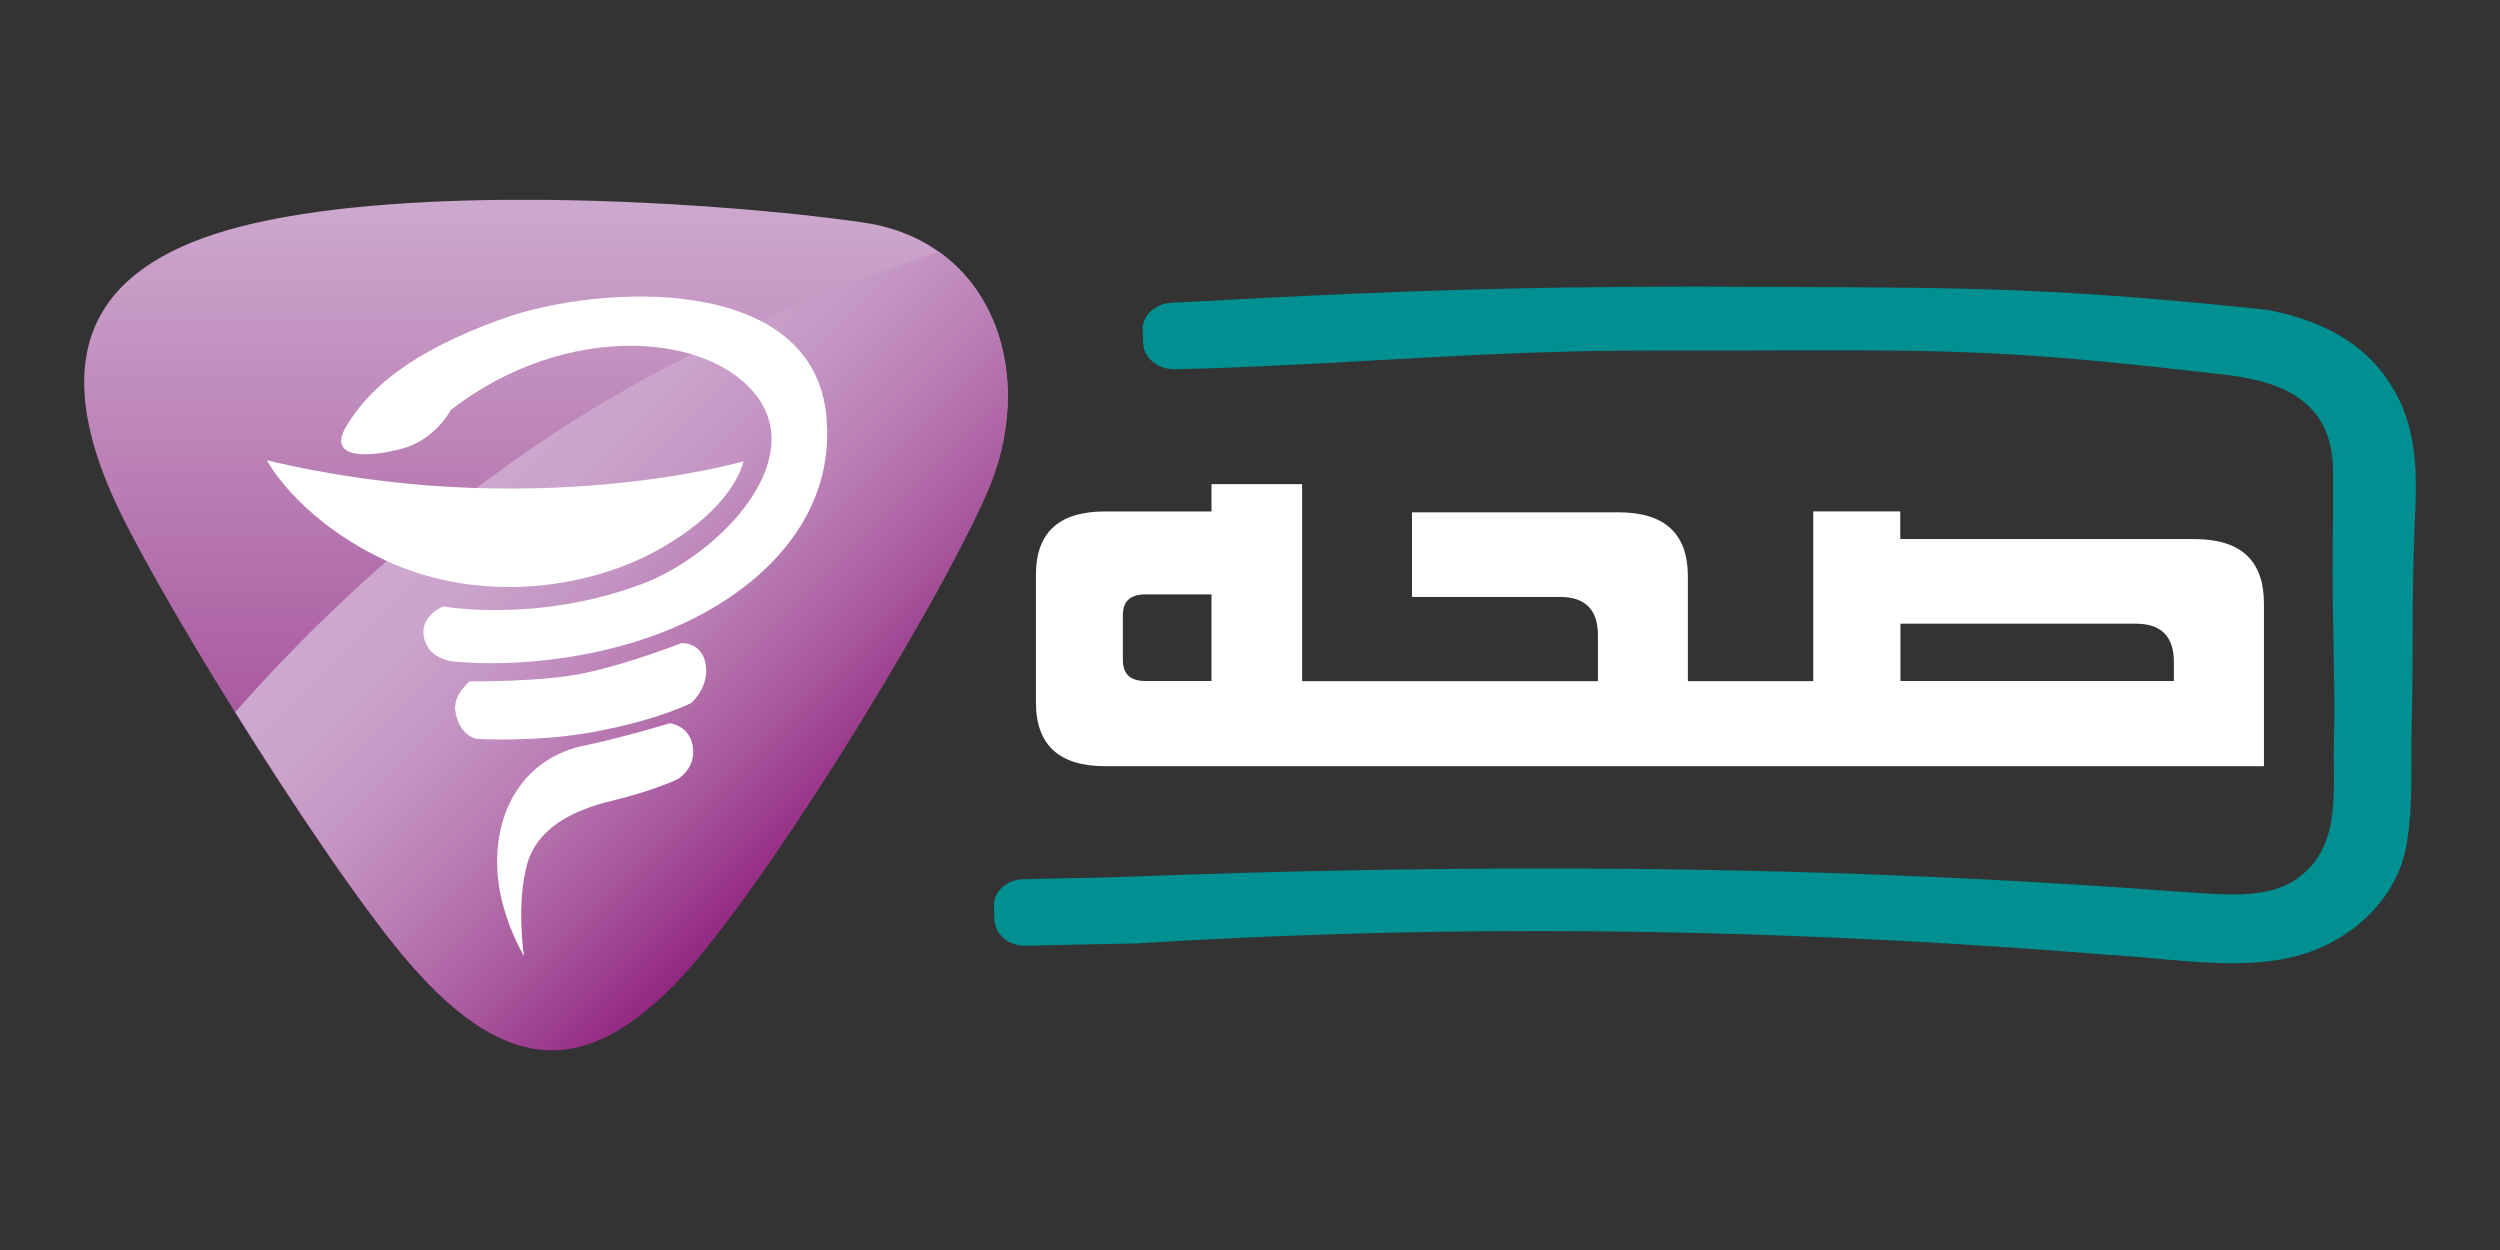<?xml version="1.0" encoding="utf-8"?>
<!-- Generator: Adobe Illustrator 25.0.0, SVG Export Plug-In . SVG Version: 6.00 Build 0)  -->
<svg version="1.1" xmlns="http://www.w3.org/2000/svg" xmlns:xlink="http://www.w3.org/1999/xlink" x="0px" y="0px"
	 viewBox="0 0 400 200" style="enable-background:new 0 0 400 200;" xml:space="preserve">
<rect x="0" y="0" width="400" height="200" fill="#333333" stroke="none"/>
<style type="text/css">
	.st0{display:none;}
	.st1{display:inline;}
	.st2{fill:#FFFFFF;}
	.st3{clip-path:url(#SVGID_4_);fill:url(#XMLID_225_);}
	.st4{clip-path:url(#SVGID_8_);fill:url(#XMLID_227_);}
	.st5{fill-rule:evenodd;clip-rule:evenodd;fill:#FFFFFF;}
	.st6{fill:#2FAAE1;}
	.st7{clip-path:url(#SVGID_12_);}
	.st8{clip-path:url(#SVGID_15_);}
	.st9{fill:#3798A2;}
	.st10{fill:#D55226;}
	.st11{fill:#FAC313;}
	.st12{fill:#1FA64A;}
	.st13{fill:#31AA4D;}
	.st14{fill:#00A8CA;}
	.st15{fill:#6C4998;}
	.st16{fill:#6F588F;}
	.st17{fill:#1493B7;}
	.st18{fill:#1CB2A7;}
	.st19{opacity:0.45;fill:#323537;enable-background:new    ;}
	.st20{fill:#056E80;}
	.st21{fill:#92C146;}
	.st22{fill:#E2D8DD;}
	.st23{fill:#B8294D;}
	.st24{fill:#E62148;}
	.st25{fill:#55853C;}
	.st26{fill:#DF262C;}
	.st27{fill:#079CD9;}
	.st28{fill:#3778BC;}
	.st29{clip-path:url(#SVGID_17_);}
	.st30{opacity:0.59;fill:url(#XMLID_228_);enable-background:new    ;}
	.st31{fill:url(#XMLID_229_);}
	.st32{fill:url(#XMLID_233_);}
	.st33{fill:#AD262B;}
	.st34{fill:#057582;}
	.st35{fill:#BC955C;}
	.st36{fill:#243746;}
	.st37{fill:#7565A1;}
	.st38{fill:#7B7258;}
	.st39{fill:#8A4B53;}
	.st40{fill:#F18B6E;}
	.st41{fill:#B24325;}
	.st42{clip-path:url(#SVGID_19_);}
	.st43{fill:#14A750;}
	.st44{fill:#020203;}
	.st45{fill:#35BAD1;}
	.st46{fill:none;stroke:#F7DA0A;stroke-width:4.082;stroke-miterlimit:10;}
	.st47{fill-rule:evenodd;clip-rule:evenodd;fill:#F7DA0A;}
	.st48{fill-rule:evenodd;clip-rule:evenodd;fill:#ED7525;}
	.st49{fill:none;}
	.st50{fill:#ED7525;}
	.st51{opacity:0.5;fill:#AE5926;fill-opacity:0.75;enable-background:new    ;}
	.st52{opacity:0.5;fill:#AE5926;fill-opacity:0.5;enable-background:new    ;}
	.st53{fill:#208771;}
	.st54{opacity:0.5;fill:#144A3E;fill-opacity:0.75;enable-background:new    ;}
	.st55{opacity:0.5;fill:#144A3E;fill-opacity:0.5;enable-background:new    ;}
	.st56{fill:#B9CF3A;}
	.st57{opacity:0.5;fill:#81913A;fill-opacity:0.5;enable-background:new    ;}
	.st58{opacity:0.5;fill:#81913A;fill-opacity:0.75;enable-background:new    ;}
	.st59{fill:#F7DC08;}
	.st60{opacity:0.5;fill:#81913A;fill-opacity:0.65;enable-background:new    ;}
	.st61{fill:#8EB624;}
	.st62{fill:url(#SVGID_20_);}
	.st63{fill:url(#SVGID_21_);}
	.st64{fill:url(#SVGID_22_);}
	.st65{fill:url(#SVGID_23_);}
	.st66{fill:url(#SVGID_24_);}
	.st67{fill:url(#SVGID_25_);}
	.st68{fill:url(#SVGID_26_);}
	.st69{fill:url(#SVGID_27_);}
	.st70{enable-background:new    ;}
	.st71{fill:#8FC045;}
	.st72{fill:#0A84B5;}
	.st73{fill:#52C3EF;}
	.st74{fill:#0091C7;}
	.st75{fill:#099CD8;}
	.st76{fill:#22BCEE;}
	.st77{fill:url(#SVGID_28_);}
	.st78{fill:#0CA551;}
	.st79{fill:#FFFFFF;stroke:#415CA7;stroke-width:0.326;stroke-linejoin:round;stroke-miterlimit:10;}
	.st80{clip-path:url(#SVGID_30_);}
	.st81{fill:none;stroke:#415CA7;stroke-width:0.28;stroke-linejoin:round;stroke-miterlimit:10;}
	.st82{clip-path:url(#SVGID_32_);}
	.st83{clip-path:url(#SVGID_34_);}
	.st84{fill:none;stroke:#415CA7;stroke-width:0.326;stroke-linejoin:round;stroke-miterlimit:10;}
	.st85{clip-path:url(#SVGID_36_);}
	.st86{fill:#3EB9C2;stroke:#415CA7;stroke-width:0.326;stroke-linejoin:round;stroke-miterlimit:10;}
	.st87{clip-path:url(#SVGID_38_);}
	.st88{clip-path:url(#SVGID_40_);}
	.st89{clip-path:url(#SVGID_42_);}
	.st90{clip-path:url(#SVGID_44_);}
	.st91{fill:none;stroke:#020203;stroke-width:0.326;stroke-linejoin:round;stroke-miterlimit:10;}
	.st92{fill:url(#SVGID_45_);}
	.st93{fill:url(#SVGID_46_);}
	.st94{fill:url(#SVGID_47_);}
	.st95{fill:url(#SVGID_48_);}
	.st96{fill:url(#SVGID_49_);}
	.st97{fill:url(#SVGID_50_);}
	.st98{fill:url(#SVGID_51_);}
	.st99{fill:url(#SVGID_52_);}
	.st100{fill:#177DC2;}
	.st101{fill:#3978BD;}
	.st102{fill:#74CBF2;}
	.st103{fill:#EB5D9D;}
	.st104{fill:#F6A241;}
	.st105{fill:#066838;}
	.st106{fill:#E84238;}
	.st107{fill:#EA541E;}
	.st108{fill:#4CB377;}
	.st109{fill:#008657;}
	.st110{fill:#F6B334;}
	.st111{fill:#F08224;}
	.st112{fill:#729ED4;}
	.st113{fill:url(#SVGID_53_);}
	.st114{fill:url(#SVGID_54_);}
	.st115{fill:url(#SVGID_55_);}
	.st116{fill:url(#SVGID_56_);}
	.st117{fill:url(#SVGID_57_);}
	.st118{fill:url(#SVGID_58_);}
	.st119{fill:url(#SVGID_59_);}
	.st120{fill:url(#SVGID_60_);}
	.st121{fill:url(#SVGID_61_);}
	.st122{fill:url(#SVGID_62_);}
	.st123{fill:url(#SVGID_63_);}
	.st124{fill:url(#SVGID_64_);}
	.st125{fill:url(#SVGID_65_);}
	.st126{fill:url(#SVGID_66_);}
	.st127{fill:url(#SVGID_67_);}
	.st128{fill:url(#SVGID_68_);}
	.st129{fill:url(#SVGID_69_);}
	.st130{fill:url(#SVGID_70_);}
	.st131{fill:#6E9188;}
	.st132{fill:#093221;}
	.st133{fill:#D5B478;}
	.st134{fill:#488231;}
	.st135{fill:#40C0EE;}
	.st136{fill:#B87E45;}
	.st137{fill:#59584C;}
	.st138{fill:#EB5D29;}
	.st139{fill:url(#SVGID_71_);}
	.st140{fill:url(#SVGID_72_);}
	.st141{fill:url(#SVGID_73_);}
	.st142{fill:url(#SVGID_74_);}
	.st143{fill:url(#SVGID_75_);}
	.st144{fill:url(#SVGID_76_);}
	.st145{fill:#3D9B9D;}
	.st146{fill:#BDBEC0;}
	.st147{fill:#C49A6C;}
	.st148{fill:#8C5F3D;}
	.st149{fill:#3A2316;}
	.st150{fill:#3D2516;}
	.st151{fill:#CB922C;}
	.st152{fill:#B27E34;}
	.st153{fill:#33ABA3;}
	.st154{fill:#E0B699;}
	.st155{fill:#EE7028;}
	.st156{fill:#E52629;}
	.st157{fill:#4B3C76;}
	.st158{fill:#EA4C81;}
	.st159{clip-path:url(#SVGID_78_);fill:url(#SVGID_79_);}
	.st160{clip-path:url(#SVGID_81_);fill:url(#SVGID_82_);}
	.st161{fill:#009092;}
	.st162{fill:#079591;}
	.st163{clip-path:url(#SVGID_84_);fill:url(#SVGID_85_);}
	.st164{clip-path:url(#SVGID_87_);}
	.st165{clip-path:url(#SVGID_89_);}
	.st166{clip-path:url(#SVGID_91_);}
	.st167{clip-path:url(#SVGID_93_);fill:#3953A1;}
	.st168{clip-path:url(#SVGID_95_);fill:#3953A1;}
	.st169{clip-path:url(#SVGID_97_);fill:#3953A1;}
	.st170{clip-path:url(#SVGID_99_);fill:#3953A1;}
	.st171{clip-path:url(#SVGID_101_);fill:#3953A1;}
	.st172{clip-path:url(#SVGID_103_);fill:#3953A1;}
	.st173{clip-path:url(#SVGID_105_);fill:#3953A1;}
	.st174{clip-path:url(#SVGID_107_);}
	.st175{clip-path:url(#SVGID_109_);fill:#3953A1;}
	.st176{clip-path:url(#SVGID_111_);}
	.st177{clip-path:url(#SVGID_113_);fill:#3953A1;}
	.st178{clip-path:url(#SVGID_115_);}
	.st179{clip-path:url(#SVGID_121_);}
	.st180{clip-path:url(#SVGID_123_);fill:none;}
	.st181{clip-path:url(#SVGID_125_);fill:#3953A1;}
	.st182{clip-path:url(#SVGID_127_);}
	.st183{clip-path:url(#SVGID_129_);}
	.st184{clip-path:url(#SVGID_131_);fill:#231F20;}
	.st185{clip-path:url(#SVGID_133_);fill:#231F20;}
	.st186{clip-path:url(#SVGID_135_);fill:#231F20;}
	.st187{clip-path:url(#SVGID_137_);fill:#231F20;}
	.st188{clip-path:url(#SVGID_139_);fill:#231F20;}
	.st189{clip-path:url(#SVGID_141_);fill:#231F20;}
	.st190{clip-path:url(#SVGID_143_);fill:#231F20;}
	.st191{clip-path:url(#SVGID_145_);}
	.st192{clip-path:url(#SVGID_147_);fill:url(#SVGID_148_);}
	.st193{clip-path:url(#SVGID_150_);}
	.st194{clip-path:url(#SVGID_152_);fill:url(#SVGID_153_);}
	.st195{clip-path:url(#SVGID_155_);}
	.st196{clip-path:url(#SVGID_157_);}
	.st197{clip-path:url(#SVGID_159_);}
	.st198{clip-path:url(#SVGID_161_);}
	.st199{clip-path:url(#SVGID_163_);}
	.st200{clip-path:url(#SVGID_165_);}
	.st201{clip-path:url(#SVGID_167_);fill:none;stroke:#FFFFFF;stroke-width:0.118;stroke-miterlimit:10;}
	.st202{clip-path:url(#SVGID_169_);fill:none;stroke:#FFFFFF;stroke-width:0.118;stroke-miterlimit:10;}
	.st203{clip-path:url(#SVGID_171_);}
	.st204{clip-path:url(#SVGID_179_);}
	.st205{fill:#FECA0E;}
	.st206{fill-rule:evenodd;clip-rule:evenodd;fill:#219A8F;}
	.st207{fill-rule:evenodd;clip-rule:evenodd;fill:#BBBDBF;}
	.st208{fill:#2283C5;}
	.st209{fill:#42B1E5;}
	.st210{fill:#FAB62F;}
	.st211{fill:#E52227;}
	.st212{fill:#D23877;}
	.st213{fill:#E94C49;}
	.st214{fill:#2EA9B1;}
	.st215{fill:#0C6A3A;}
	.st216{fill:#B9BE14;}
	.st217{fill:#6A9F2F;}
	.st218{fill:#0B6B3C;}
	.st219{fill:#0B6A3C;}
	.st220{fill:#BABF13;}
	.st221{fill:#BABF16;}
	.st222{fill:#6EA02E;}
	.st223{fill:#106C3F;}
	.st224{fill:#2C7D57;}
</style>
<g id="Layer_2" class="st0">
	<rect x="102.17" y="-20" class="st1" width="240.16" height="200"/>
</g>
<g id="Layer_1">
	<g>
		<g>
			<g>
				<defs>
					<path id="SVGID_77_" d="M38.22,36.32c-21.05,5.5-32.4,18.2-18.9,45.83c8.24,16.83,33.69,57.62,46.26,72.09
						c16.36,18.84,28.65,16.51,41.23,4.37c13.42-12.93,42.48-60.3,50.98-79.51c8.5-19.22,0.96-40.44-19.51-43.47
						c-11.62-1.72-33.16-3.67-54.79-3.67C67.02,31.98,50.48,33.12,38.22,36.32"/>
				</defs>
				<clipPath id="SVGID_4_">
					<use xlink:href="#SVGID_77_"  style="overflow:visible;"/>
				</clipPath>
				
					<linearGradient id="SVGID_8_" gradientUnits="userSpaceOnUse" x1="-1944.451" y1="-210.822" x2="-1944.078" y2="-210.822" gradientTransform="matrix(0 364.655 -364.655 0 -76791.078 709085.688)">
					<stop  offset="0" style="stop-color:#CDA8CE"/>
					<stop  offset="1" style="stop-color:#922781"/>
				</linearGradient>
				<rect x="5.82" y="31.98" style="clip-path:url(#SVGID_4_);fill:url(#SVGID_8_);" width="160.51" height="141.09"/>
			</g>
		</g>
		<g>
			<g>
				<defs>
					<path id="SVGID_80_" d="M85.07,71.72c-19.94,13.71-35.69,28.88-47.43,42.22c9.84,15.78,20.93,32.17,27.98,40.27
						c16.36,18.84,28.65,16.51,41.23,4.37c13.42-12.93,42.48-60.3,50.98-79.51c6.58-14.85,3.55-30.89-7.63-38.81
						C129.03,47.38,105.83,57.49,85.07,71.72"/>
				</defs>
				<clipPath id="SVGID_12_">
					<use xlink:href="#SVGID_80_"  style="overflow:visible;"/>
				</clipPath>
				
					<linearGradient id="SVGID_15_" gradientUnits="userSpaceOnUse" x1="-1938.796" y1="-211.289" x2="-1938.423" y2="-211.289" gradientTransform="matrix(153.597 153.597 -153.597 153.597 265412.969 330325.594)">
					<stop  offset="0" style="stop-color:#CDA8CE"/>
					<stop  offset="0.153" style="stop-color:#CBA3CC"/>
					<stop  offset="0.336" style="stop-color:#C494C3"/>
					<stop  offset="0.535" style="stop-color:#B97BB3"/>
					<stop  offset="0.746" style="stop-color:#A95A9F"/>
					<stop  offset="0.963" style="stop-color:#962F86"/>
					<stop  offset="1" style="stop-color:#922781"/>
				</linearGradient>
				<polygon style="clip-path:url(#SVGID_12_);fill:url(#SVGID_15_);" points="101.02,-23.1 230.79,106.69 101.02,236.45 
					-28.77,106.69 				"/>
			</g>
		</g>
		<path class="st2" d="M72.14,65.58c0,0-2.47,4.77-7.8,6.2c-5.33,1.43-12.23,1.78-8.85-3.73c3.38-5.5,9.58-11.53,24.83-17.03
			s50.05-7.57,51.94,15.95c1.43,17.56-12.96,29.35-27.31,34.59c-16.42,6-31.41,4.34-31.41,4.34s-4.25,0.17-5.5-3.2
			c-1.46-3.93,2.85-5.68,2.85-5.68s15.02,2.77,31.97-3.64c11.44-4.31,25.88-18.6,18.63-29.44C114.15,53.15,90.74,51.2,72.14,65.58"
			/>
		<path class="st2" d="M60.09,88.9C47.16,82.29,42.7,73.64,42.7,73.64c42.19,10.1,76.25,0.17,76.25,0.17s-1.22,7.37-14,14.35
			C93.6,94.37,75.66,96.88,60.09,88.9"/>
		<path class="st2" d="M75.14,109.02c0,0-2.62,2.15-2.3,4.6c0.52,4.08,3.38,4.6,3.38,4.6s9.52,0.61,18.9-1.14
			c10.57-1.98,15.52-4.63,15.52-4.63s2.8-2.47,2.3-6c-0.55-3.78-3.9-3.55-3.9-3.55s-8.65,3.35-15.4,4.77
			C86.9,109.14,75.14,109.02,75.14,109.02"/>
		<path class="st2" d="M107.16,115.72c0,0-7.69,2.33-13.71,3.58c-8.85,1.83-14.27,9.4-13.89,19.59c0.26,7.48,4.28,14.09,4.28,14.09
			s-1.28-8.21,0.49-14.67c1.51-5.5,6.75-8.56,13.6-10.19c6.64-1.6,10.48-3.44,10.48-3.44s3.06-1.75,2.42-5.36
			C110.22,116.01,107.16,115.72,107.16,115.72"/>
		<path class="st2" d="M351.09,86.25h-47.05v-4.43h-13.92v27.16h-13.74h-4.43h-1.89V92.22c0-6.84-3.7-10.25-11.09-10.25h-33.05
			v13.54h23.67c4.05,0,6.08,2.04,6.08,6.14v7.34H214.6h-4.43h-1.83V77.46h-14.5v4.37h-17.03c-7.4,0-11.06,3.38-11.06,10.13v20.44
			c0,6.78,3.7,10.19,11.06,10.19h33.37h4.43h57.36h4.43h85.83V96.5C362.21,89.66,358.51,86.25,351.09,86.25 M193.84,108.96h-10.57
			c-2.42,0-3.61-1.11-3.61-3.35v-7.22c0-2.18,1.19-3.29,3.61-3.29h10.57V108.96z M347.8,108.96h-43.73v-9.17h37.67
			c4.05,0,6.08,2.04,6.08,6.14v3.03H347.8z"/>
		<path class="st161" d="M383.61,63.45c-2.65-5.1-6.61-8.76-12.08-11.21c-2.68-1.19-5.59-2.07-8.91-2.68h-0.06
			c-32.96-3.49-47.22-3.52-75.64-3.64c-4.37,0-9.03-0.03-14.18-0.06c-0.99,0-2.01,0-3,0c-6.38,0-13.01,0.06-19.68,0.15
			c-23.29,0.35-41.43,1.31-62.42,2.42c-1.46,0.03-2.82,0.61-3.73,1.57c-0.73,0.79-1.14,1.78-1.08,2.8l0.09,2.15
			c0.09,2.3,2.27,4.13,4.98,4.13h0.15c10.71-0.23,21.57-0.84,32.08-1.43c12.93-0.73,26.29-1.46,39.48-1.54
			c2.24,0,4.69-0.03,7.48-0.03c2.62,0,5.27,0,7.89,0h4.11h1.22c4.34,0,8.27-0.03,11.88-0.03c23.67,0,34.12,0.47,62.68,3.78
			c9.11,0.93,18.43,3.55,18.43,15.72v2.21c0,4.19,0,5.65-0.06,9.75c-0.06,5.21,0.03,10.51,0.12,15.61c0.03,1.22,0.03,2.42,0.06,3.64
			c0.09,5.68,0.12,7.28,0,12.11c-0.03,1.28-0.03,2.59,0,3.87c0.06,6.87,0.12,13.95-6.35,18.14c-2.36,1.51-5.44,2.24-9.72,2.24
			c-2.04,0-4.11-0.15-6.11-0.29c-1.28-0.09-2.47-0.17-3.64-0.23c-32.73-2.45-65.68-3.64-100.77-3.64c-20.99,0-42.36,0.41-65.33,1.28
			c-4.28,0.17-8.62,0.23-12.81,0.32c-1.66,0.03-3.35,0.06-5.01,0.12c-1.37,0.03-2.65,0.58-3.55,1.51c-0.76,0.79-1.14,1.81-1.11,2.85
			l0.09,2.15c0.09,2.27,2.24,4.13,4.8,4.13h0.12c3-0.06,6-0.12,9.03-0.2c2.91-0.06,5.82-0.12,8.73-0.17h0.03
			c20.9-1.31,42.42-1.98,63.94-1.98c29.87,0,60.68,1.28,91.57,3.81c2.39,0.12,4.86,0.35,7.51,0.58c2.68,0.26,5.47,0.49,8.24,0.64
			c1.48,0.09,2.82,0.12,4.08,0.12l0,0c4.6,0,8.44-0.52,11.7-1.57c8.15-2.65,14.41-9.08,15.98-16.42c1.02-4.77,0.99-9.87,0.99-14.79
			c0-1.57,0-3.2,0.03-4.75c0.12-5.3,0.15-7.48,0.15-12.66c0-2.18,0.03-4.37,0.03-6.52c0.06-6.03,0.15-10.25,0.47-17.27
			C386.64,75.04,386.49,69.02,383.61,63.45"/>
	</g>
</g>
</svg>
